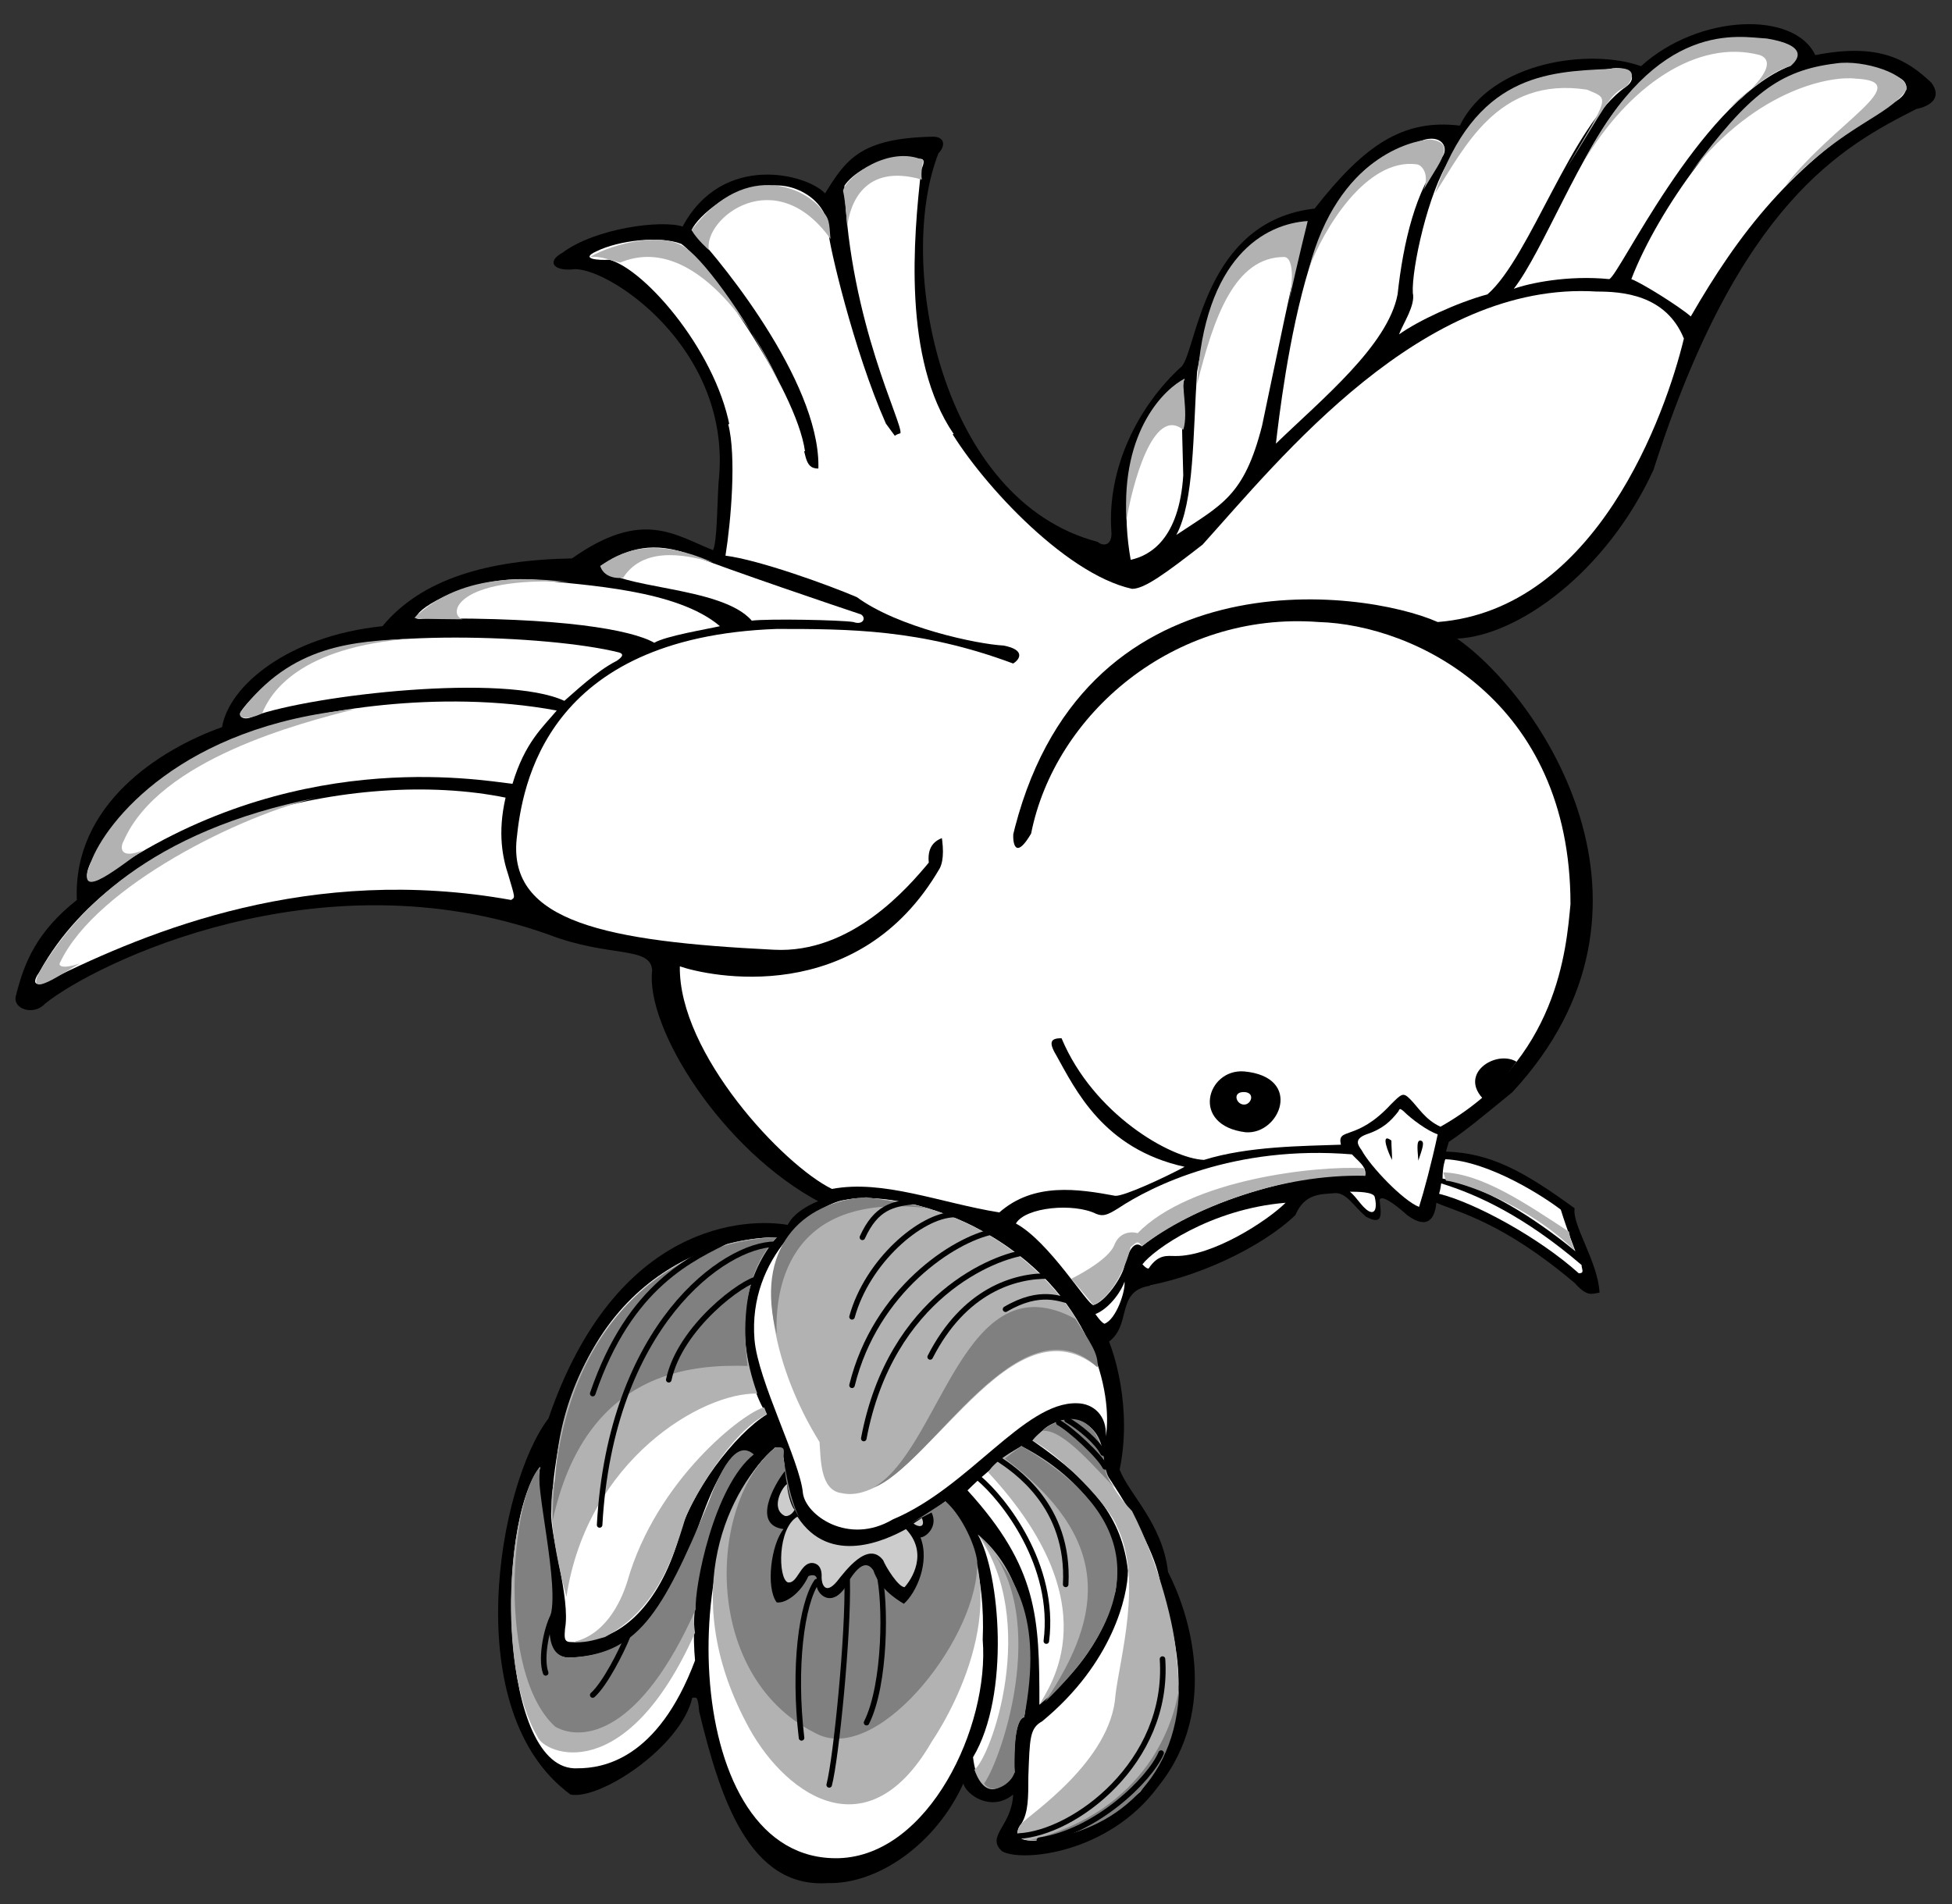 <?xml version="1.0" encoding="UTF-8" standalone="no"?>
<!-- Created with Inkscape (http://www.inkscape.org/) -->

<svg
   xmlns:dc="http://purl.org/dc/elements/1.1/"
   xmlns:cc="http://creativecommons.org/ns#"
   xmlns:rdf="http://www.w3.org/1999/02/22-rdf-syntax-ns#"
   xmlns:svg="http://www.w3.org/2000/svg"
   xmlns="http://www.w3.org/2000/svg"
   xmlns:sodipodi="http://sodipodi.sourceforge.net/DTD/sodipodi-0.dtd"
   xmlns:inkscape="http://www.inkscape.org/namespaces/inkscape"
   id="svg17755"
   version="1.1"
   inkscape:version="0.48.1 "
   width="308.75"
   height="301.25"
   xml:space="preserve"
   sodipodi:docname="Flying_with_Flower.pdf"><rect width="100%" height="100%" fill="#333333" stroke="none"/><defs
     id="defs17759" /><sodipodi:namedview
     pagecolor="#ffffff"
     bordercolor="#666666"
     borderopacity="1"
     objecttolerance="10"
     gridtolerance="10"
     guidetolerance="10"
     inkscape:pageopacity="0"
     inkscape:pageshadow="2"
     inkscape:window-width="640"
     inkscape:window-height="480"
     id="namedview17757"
     showgrid="false"
     inkscape:zoom="0.9659751"
     inkscape:cx="154.375"
     inkscape:cy="150.625"
     inkscape:window-x="690"
     inkscape:window-y="56"
     inkscape:window-maximized="0"
     inkscape:current-layer="g17763" /><g
     id="g17763"
     inkscape:groupmode="layer"
     inkscape:label="Flying_with_Flower"
     transform="matrix(1.25,0,0,-1.25,0,301.25)"><g
       id="g17765"
       transform="scale(0.24,0.24)"><path
         d="m 494.789,923.332 c -22.605,-57.602 0.727,-183.019 83.852,-204.894 3.648,-2.918 8.023,-1.458 7.293,5.832 -2.188,32.812 13.855,65.625 37.187,86.773 8.02,9.477 11.668,76.562 70,83.125 26.25,33.539 46.668,47.395 76.563,43.75 16.769,34.27 69.269,40.832 95.519,31.352 30.625,27.71 80.938,29.168 91.875,5.835 33.543,6.563 48.122,-2.187 61.252,-14.585 5.83,-8.02 -0.73,-12.395 -8.02,-13.852 -38.646,-19.688 -93.333,-48.855 -138.544,-190.313 -24.789,-53.96 -71.457,-87.5 -103.539,-88.96 43.75,-30.625 119.582,-141.457 29.164,-239.161 -16.039,-13.125 -24.789,-20.418 -33.539,-26.25 -0.731,-2.187 -1.461,-5.105 -1.461,-5.105 23.336,-0.731 40.836,-10.207 67.812,-29.895 -1.457,-8.75 12.399,-28.437 13.125,-44.48 -4.375,-0.731 -6.562,-2.188 -13.125,5.105 -37.914,32.082 -61.25,37.188 -72.914,42.289 -0.73,-8.019 -4.375,-14.582 -15.312,-6.562 -7.293,6.562 -13.856,10.937 -14.586,8.023 0.73,-7.293 2.187,-13.855 -7.289,-8.75 -7.293,6.563 -10.211,12.395 -16.043,12.395 -8.02,-0.731 -16.043,0 -21.145,-11.668 -17.5,-16.77 -52.5,-33.539 -82.398,-37.914 -105,285.098 -165.52,576.766 -165.52,576.766 10.938,17.5 18.231,29.167 56.875,29.894 6.563,0 6.563,-5.102 2.918,-8.75"
         style="fill:#000000;fill-opacity:1;fill-rule:nonzero;stroke:none"
         id="path17767" /><path
         d="m 434.996,902.188 c -9.48,10.207 -53.957,21.875 -75.105,-17.5 -10.938,3.644 -45.938,-0.731 -63.438,-13.856 -8.019,-4.375 -5.101,-9.477 5.106,-8.75 16.769,2.918 85.312,-40.832 77.293,-112.289 -0.731,-11.668 -0.731,-31.355 -2.918,-35.73 -20.418,8.019 -37.188,21.875 -74.375,-4.375 C 257.078,708.957 222.078,698.75 201.664,673.957 152.078,668.855 120.727,642.605 117.078,620.73 84.266,609.063 38.332,579.895 40.52,529.582 19.375,512.813 12.812,496.77 8.438,479.27 6.25,471.98 17.918,468.332 23.75,474.895 c 26.25,21.148 144.371,79.48 265.414,36.46 32.082,-12.398 53.957,-5.835 54.688,-18.96 -3.649,-29.895 36.457,-94.786 88.957,-122.497 70,-42.289 123.957,-78.75 150.207,-74.375 14.586,8.75 4.375,27.711 23.336,30.625 -70,298.957 -154.586,543.957 -171.356,576.04"
         style="fill:#000000;fill-opacity:1;fill-rule:nonzero;stroke:none"
         id="path17769" /><path
         d="m 439.371,373.547 c -10.207,-2.918 -20.418,-8.024 -24.062,-15.313 -21.145,3.645 -90.418,2.188 -126.145,-102.086 -26.25,-34.269 -48.125,-154.582 11.664,-198.332 16.043,-2.918 58.336,25.52 64.168,51.043 2.188,0 2.918,1.457 3.645,-7.293 10.937,-45.207 26.25,-93.332 67.812,-90.418 26.25,-0.727 56.875,20.418 71.461,52.5 1.457,-5.832 14.582,-15.312 26.25,-5.832 -0.73,-16.77 -14.586,-21.875 -5.836,-29.895 10.211,-5.836 56.149,-1.461 82.399,34.27 32.812,40.832 16.039,91.875 5.101,113.02 -2.914,25.523 -20.414,40.836 -25.519,53.961 6.562,31.351 -2.188,63.437 -9.481,75.832 -38.644,51.769 -141.457,68.543 -141.457,68.543"
         style="fill:#000000;fill-opacity:1;fill-rule:nonzero;stroke:none"
         id="path17771" /><path
         d="m 624.578,804.48 c -18.226,-14.585 -37.187,-45.937 -28.437,-95.523 10.211,2.188 25.523,10.938 27.711,44.481 -0.731,29.167 -1.461,45.937 0.726,51.042"
         style="fill:#ffffff;fill-opacity:1;fill-rule:nonzero;stroke:none"
         id="path17773" /><path
         d="m 620.203,722.082 c 24.063,16.043 35.731,20.418 45.211,57.606 5.102,24.062 18.227,88.957 23.332,105.73 -16.043,0.727 -45.937,-10.938 -57.605,-77.293 -2.188,-32.812 -1.457,-68.543 -10.938,-86.043"
         style="fill:#ffffff;fill-opacity:1;fill-rule:nonzero;stroke:none"
         id="path17775" /><path
         d="m 672.703,770.207 c 24.063,23.336 59.063,51.773 64.168,78.75 2.918,26.981 9.481,55.418 23.332,72.188 3.649,4.375 0.731,11.668 -8.75,9.48 -25.519,-8.02 -45.207,-18.23 -61.25,-67.812 -10.937,-35.731 -16.039,-80.208 -17.5,-92.606"
         style="fill:#ffffff;fill-opacity:1;fill-rule:nonzero;stroke:none"
         id="path17777" /><path
         d="m 737.602,827.813 c 10.207,7.292 30.625,16.769 46.664,21.144 22.605,19.688 44.48,89.688 72.918,109.375 7.293,5.106 1.457,11.668 -8.75,9.481 -37.918,-5.833 -59.063,-3.645 -83.856,-47.395 -11.664,-17.5 -20.414,-58.336 -19.687,-70.73 1.461,-6.563 -5.102,-16.043 -7.289,-21.875"
         style="fill:#ffffff;fill-opacity:1;fill-rule:nonzero;stroke:none"
         id="path17779" /><path
         d="m 798.121,851.875 c 8.02,2.918 28.438,7.293 50.313,5.105 5.105,1.458 46.668,91.145 93.332,111.563 6.562,2.187 8.75,12.395 -6.563,13.852 -26.976,3.648 -48.851,3.648 -79.476,-31.352 -22.606,-26.98 -42.293,-79.48 -57.606,-99.168"
         style="fill:#ffffff;fill-opacity:1;fill-rule:nonzero;stroke:none"
         id="path17781" /><path
         d="m 860.102,856.98 c 5.832,-2.187 25.519,-14.585 31.351,-19.687 24.793,43.02 53.231,80.937 105.731,112.289 8.746,3.648 12.396,12.398 -0.731,15.313 -8.75,5.835 -40.832,8.023 -60.519,-8.02 -24.063,-12.395 -61.25,-61.98 -75.832,-99.895"
         style="fill:#ffffff;fill-opacity:1;fill-rule:nonzero;stroke:none"
         id="path17783" /><path
         d="m 634.059,716.98 c 40.832,45.208 115.937,139.27 207.812,133.438 13.125,0 36.457,-1.461 45.938,-24.793 -9.481,-39.375 -45.938,-142.918 -129.793,-149.48 -39.375,17.5 -189.582,37.918 -224.582,-115.207 -17.5,1.457 -45.938,9.48 -43.75,-11.668 -10.938,-13.125 -40.832,-48.125 -81.668,-45.938 -88.227,4.375 -140,14.586 -135.625,58.336 2.918,28.437 15.312,106.457 137.086,110.832 37.914,0 75.832,0 124.687,-18.23 3.645,2.187 6.563,7.293 -5.105,9.48 -13.856,0.73 -55.418,9.48 -77.293,25.52 -15.313,6.562 -51.77,19.687 -69.27,21.875 2.918,18.23 5.832,52.5 1.457,69.273 6.563,2.187 32.813,6.562 36.461,-2.188 5.102,-12.398 2.914,-21.148 10.938,-21.148 29.894,7.293 53.226,18.961 67.812,23.336 15.313,-27.711 61.25,-78.75 97.707,-86.773 6.563,0 17.5,8.023 37.188,23.335"
         style="fill:#ffffff;fill-opacity:1;fill-rule:nonzero;stroke:none"
         id="path17785" /><path
         d="m 314.32,871.563 c 11.668,5.832 33.543,8.386 44.844,4.011 12.031,-8.019 60.52,-75.832 65.262,-109.375 -10.211,0.731 -35.367,8.383 -39.012,9.114 -5.836,41.199 -44.844,86.769 -64.168,91.875 -5.832,-0.364 -15.676,0.367 -6.926,4.375"
         style="fill:#ffffff;fill-opacity:1;fill-rule:nonzero;stroke:none"
         id="path17787" /><path
         d="m 364.633,882.867 c 18.957,-20.054 70,-84.582 66.719,-128.332 22.968,0.727 37.55,11.664 43.75,13.852 0,2.187 -3.649,6.195 -8.024,12.398 -17.133,38.645 -30.258,95.52 -30.258,100.985 0.364,15.312 -16.043,26.25 -30.625,24.429 -19.687,0.364 -38.281,-16.039 -41.562,-23.332"
         style="fill:#ffffff;fill-opacity:1;fill-rule:nonzero;stroke:none"
         id="path17789" /><path
         d="m 445.203,906.199 c 3.285,5.106 16.043,16.406 39.742,14.219 2.551,0 2.551,-1.82 0.731,-5.836 -4.012,-35.359 -9.848,-99.894 17.133,-139.269 -12.395,-5.465 -31.719,-7.293 -31.719,-7.293 -0.727,3.285 -1.824,6.203 3.648,7.66 1.457,5.105 -26.617,57.965 -29.535,130.519"
         style="fill:#ffffff;fill-opacity:1;fill-rule:nonzero;stroke:none"
         id="path17791" /><path
         d="m 316.508,705.68 c 12.031,7.652 24.793,13.488 44.844,6.925 25.519,-9.843 79.476,-28.07 92.601,-32.445 2.918,-1.828 1.098,-5.836 -4.008,-4.015 -6.562,1.097 -44.843,1.828 -53.593,0.73 -16.043,18.598 -72.188,16.41 -79.844,28.805"
         style="fill:#ffffff;fill-opacity:1;fill-rule:nonzero;stroke:none"
         id="path17793" /><path
         d="m 220.258,680.16 c 3.644,5.832 32.082,21.145 62.707,18.227 25.887,-2.914 74.012,-5.102 96.613,-24.43 -6.195,-1.457 -28.437,-5.102 -34.633,-8.75 -12.031,6.93 -49.582,13.492 -120.312,12.766 -4.742,-0.368 -6.93,-0.368 -4.375,2.187"
         style="fill:#ffffff;fill-opacity:1;fill-rule:nonzero;stroke:none"
         id="path17795" /><path
         d="m 326.352,660.105 c -37.918,9.477 -137.45,12.395 -163.7,-2.917 -15.675,-5.833 -32.082,-22.606 -35.726,-28.438 -1.461,-2.187 1.457,-5.105 6.926,-2.187 31.718,11.304 132.343,22.605 163.699,8.019 4.375,3.648 16.769,15.68 27.707,21.148 1.457,1.094 4.738,3.282 1.094,4.375"
         style="fill:#ffffff;fill-opacity:1;fill-rule:nonzero;stroke:none"
         id="path17797" /><path
         d="M 47.812,549.27 C 61.668,571.875 76.25,598.855 140.414,620 c 23.332,8.75 90.414,21.145 153.125,9.48 -7.293,-8.75 -16.773,-16.773 -23.336,-38.648 -18.957,2.188 -117.394,19.688 -215.828,-48.852 -5.832,-4.375 -11.668,-3.648 -6.562,7.29"
         style="fill:#ffffff;fill-opacity:1;fill-rule:nonzero;stroke:none"
         id="path17799" /><path
         d="m 266.559,583.543 c -78.75,16.039 -201.977,-12.398 -245.727,-91.875 -3.644,-5.105 -3.644,-8.75 5.106,-4.375 53.23,26.25 137.809,61.25 243.54,42.289 2.187,1.461 2.187,0.731 -1.461,13.125 -2.914,8.75 -5.832,21.875 -1.457,40.836"
         style="fill:#ffffff;fill-opacity:1;fill-rule:nonzero;stroke:none"
         id="path17801" /><path
         d="m 543.641,564.582 c 12.398,62.711 75.105,117.398 151.668,111.563 50.312,-1.457 132.707,-40.832 132.707,-148.75 -2.188,-23.332 -6.563,-82.395 -68.539,-117.391 -8.024,3.644 -11.668,10.207 -16.043,14.582 -3.645,3.648 -4.375,2.918 -10.207,-2.914 -18.231,-19.688 -28.438,-11.668 -26.25,-21.149 -19.688,-0.726 -48.856,-0.726 -72.188,-8.019 -17.5,0.73 -58.336,24.062 -75.105,64.164 -5.106,0 -7.293,-1.461 -2.918,-8.75 10.211,-18.227 24.793,-49.582 67.812,-59.059 -10.937,-5.836 -31.351,-15.312 -36.457,-15.312 -19.687,3.644 -43.019,7.289 -61.25,-8.75 -31.355,5.101 -61.25,17.5 -88.23,12.394 -25.52,12.395 -80.938,71.454 -80.207,117.391 14.582,-5.102 94.062,-22.602 137.082,51.773 2.187,4.375 2.187,11.665 0,21.875 8.023,2.915 34.273,0.727 38.648,-4.375 0,-6.562 2.188,-11.667 9.477,0.727"
         style="fill:#ffffff;fill-opacity:1;fill-rule:nonzero;stroke:none"
         id="path17803" /><path
         d="m 799.578,444.27 c -10.937,6.562 -31.351,-6.559 -16.769,-20.411 5.105,4.375 16.769,20.411 16.769,20.411"
         style="fill:#000000;fill-opacity:1;fill-rule:nonzero;stroke:none"
         id="path17805" /><path
         d="m 655.934,439.168 c -19.688,1.457 -28.438,-28.434 0.73,-32.082 18.227,-1.457 30.625,29.164 -0.73,32.082"
         style="fill:#000000;fill-opacity:1;fill-rule:nonzero;stroke:none"
         id="path17807" /><path
         d="m 656.664,428.234 c -7.293,0.727 -5.105,-6.562 -0.73,-6.562 3.644,0 5.832,5.832 0.73,6.562"
         style="fill:#ffffff;fill-opacity:1;fill-rule:nonzero;stroke:none"
         id="path17809" /><path
         d="m 739.789,418.387 c 4.375,-4.375 12.758,-10.571 18.227,-12.395 -3.282,-15.312 -7.289,-30.258 -9.844,-38.281 -8.383,3.281 -25.524,21.148 -30.258,29.898 -1.828,2.551 -4.375,5.832 2.547,8.383 8.75,2.918 12.766,6.93 16.773,12.031 0.727,1.461 0.727,1.825 2.555,0.364"
         style="fill:#ffffff;fill-opacity:1;fill-rule:nonzero;stroke:none"
         id="path17811" /><path
         d="m 733.586,402.711 c 0,-3.281 0.367,-6.563 0.367,-10.207 -1.824,3.281 -6.562,14.945 -0.367,10.207"
         style="fill:#000000;fill-opacity:1;fill-rule:nonzero;stroke:none"
         id="path17813" /><path
         d="m 747.809,392.137 c 2.187,6.562 3.644,10.211 1.089,10.574 -1.82,0 -1.82,-2.551 -1.089,-10.574"
         style="fill:#000000;fill-opacity:1;fill-rule:nonzero;stroke:none"
         id="path17815" /><path
         d="m 711.711,375.734 c 3.648,0 12.766,0 13.125,-2.918 1.098,-4.375 0.73,-9.48 -3.277,-7.293 -3.645,2.188 -6.2,7.293 -9.848,10.211"
         style="fill:#ffffff;fill-opacity:1;fill-rule:nonzero;stroke:none"
         id="path17817" /><path
         d="m 762.023,392.867 c 23.704,-1.094 52.868,-20.418 60.891,-26.613 3.277,-10.574 7.652,-21.875 7.652,-21.875 -13.855,11.301 -43.382,33.543 -70,38.281 0,6.563 1.457,10.207 1.457,10.207"
         style="fill:#ffffff;fill-opacity:1;fill-rule:nonzero;stroke:none"
         id="path17819" /><path
         d="m 759.836,380.109 c 18.961,-5.836 43.75,-17.136 74.016,-43.023 0,-2.188 1.82,-4.375 -1.461,-4.375 -21.145,18.961 -54.688,37.187 -73.645,41.926 0.731,2.187 1.09,5.472 1.09,5.472"
         style="fill:#ffffff;fill-opacity:1;fill-rule:nonzero;stroke:none"
         id="path17821" /><path
         d="m 535.621,358.961 c 5.106,8.75 30.625,10.937 42.293,5.105 3.645,-1.457 5.832,-0.73 11.664,2.918 17.5,11.664 61.25,33.539 123.231,28.438 3.277,-3.649 8.019,-6.563 6.925,-11.305 -23.695,3.645 -85.312,-10.937 -117.757,-37.187 -2.188,1.824 -5.836,2.187 -9.118,-10.207 -1.093,-5.836 -9.843,-18.961 -16.406,-20.782 -3.281,0.364 -23.332,33.543 -40.832,43.02"
         style="fill:#ffffff;fill-opacity:1;fill-rule:nonzero;stroke:none"
         id="path17823" /><path
         d="m 577.547,311.199 c 8.019,3.285 14.219,13.125 15.312,17.137 0.727,-4.738 -4.375,-20.051 -10.57,-22.238 -1.828,0.726 -4.742,5.101 -4.742,5.101"
         style="fill:#ffffff;fill-opacity:1;fill-rule:nonzero;stroke:none"
         id="path17825" /><path
         d="m 602.336,337.449 c 5.836,7.66 35.73,29.168 75.473,32.449 -9.481,-9.476 -38.645,-28.437 -58.332,-28.074 -4.016,0 -8.75,1.098 -13.856,-6.562 -1.098,-0.364 -3.285,2.187 -3.285,2.187"
         style="fill:#ffffff;fill-opacity:1;fill-rule:nonzero;stroke:none"
         id="path17827" /><path
         d="m 445.203,371.359 c -15.312,-2.187 -51.039,-29.898 -47.394,-73.648 1.816,-21.816 24.062,-64.164 25.519,-80.938 1.461,-11.664 24.063,-27.707 47.399,-13.851 40.101,16.769 69.269,61.976 96.976,61.25 8.75,0 16.043,-6.563 15.313,-17.5 3.648,21.144 -5.832,76.562 -67.082,109.375 -14.582,8.019 -45.938,19.687 -70.731,15.312"
         style="fill:#ffffff;fill-opacity:1;fill-rule:nonzero;stroke:none"
         id="path17829" /><path
         d="m 409.477,351.672 c -32.813,0 -113.024,-21.149 -118.856,-144.375 -0.73,-13.125 10.207,-45.938 7.293,-61.981 -0.73,-8.019 0,-8.019 11.664,-5.832 17.5,0.727 37.918,18.227 48.125,53.227 5.836,24.062 29.899,55.418 46.668,65.625 -10.207,13.855 -22.605,64.898 5.106,93.336"
         style="fill:#ffffff;fill-opacity:1;fill-rule:nonzero;stroke:none"
         id="path17831" /><path
         d="M 284.789,230.629 C 260.727,199.273 263.641,69.484 304.477,71.672 c 13.125,0 42.289,4.375 61.976,56.875 -2.187,22.601 0,80.207 29.899,108.644 -1.461,2.918 -8.024,2.188 -12.399,-5.105 -21.144,-24.789 -21.875,-101.352 -84.582,-102.082 -8.019,0.73 -11.668,6.562 -9.48,21.144 3.648,21.149 -10.207,56.875 -5.102,79.481"
         style="fill:#ffffff;fill-opacity:1;fill-rule:nonzero;stroke:none"
         id="path17833" /><path
         d="M 408.746,240.836 C 356.977,198.547 357.703,22.086 442.289,24.273 c 47.395,1.461 79.477,69.273 75.832,115.211 1.457,34.27 -7.293,61.25 -19.687,72.914 -9.481,-7.289 -35,-28.437 -64.168,-21.144 -10.938,5.105 -18.227,16.769 -20.414,37.187 -0.731,6.563 0,8.75 -5.106,12.395"
         style="fill:#ffffff;fill-opacity:1;fill-rule:nonzero;stroke:none"
         id="path17835" /><path
         d="m 515.57,194.898 c 25.52,-24.062 28.801,-62.707 24.426,-96.25 -6.562,-1.457 -5.832,-15.312 -5.105,-29.164 -4.375,-6.562 -18.957,-16.773 -21.875,8.02 19.687,32.812 14.222,96.98 2.554,117.394"
         style="fill:#ffffff;fill-opacity:1;fill-rule:nonzero;stroke:none"
         id="path17837" /><path
         d="m 538.539,241.566 c 26.977,-18.23 90.414,-64.894 9.477,-136.355 0,45.937 -0.727,72.187 -37.914,113.023 13.125,13.125 28.437,23.332 28.437,23.332"
         style="fill:#ffffff;fill-opacity:1;fill-rule:nonzero;stroke:none"
         id="path17839" /><path
         d="m 544.371,244.484 c 32.813,-22.605 47.395,-41.562 50.313,-68.543 0,-13.125 -8.02,-48.855 -45.207,-79.48 -6.563,-3.644 -6.563,-8.75 -7.293,-29.164 0,-10.938 0,-18.961 -3.645,-24.793 -3.648,-4.375 -3.648,-10.207 9.477,-8.75 23.336,2.188 53.23,23.332 60.523,37.188 16.039,26.25 16.77,54.688 3.645,94.793 -0.731,10.938 -7.293,29.164 -29.895,62.707 0,9.481 -2.918,28.438 -19.687,26.981 -5.836,0 -12.399,-4.375 -18.231,-10.938"
         style="fill:#ffffff;fill-opacity:1;fill-rule:nonzero;stroke:none"
         id="path17841" /><path
         d="m 576.453,315.941 c 8.75,3.645 16.774,18.231 19.688,30.625 2.187,1.457 3.648,4.375 5.836,0.364 26.976,20.781 73.644,38.281 117.757,37.187 l -0.363,4.012 c -25.519,1.457 -91.875,-5.832 -119.582,-34.27 -2.187,0.727 -9.48,1.457 -12.398,-6.562 -2.914,-6.563 -15.313,-13.856 -22.602,-17.5 5.102,-5.836 11.664,-13.856 11.664,-13.856"
         style="fill:#b2b2b2;fill-opacity:1;fill-rule:nonzero;stroke:none"
         id="path17843" /><path
         d="m 461.977,372.086 c -11.668,1.461 -29.168,0 -46.668,-21.145 -16.77,-20.418 -7.293,-68.543 16.769,-107.187 0.731,-8.02 0,-25.52 11.668,-26.981 39.375,-8.75 86.043,106.461 134.895,66.356 -9.477,37.918 -55.414,83.855 -116.664,88.957"
         style="fill:#b2b2b2;fill-opacity:1;fill-rule:nonzero;stroke:none"
         id="path17845" /><path
         d="m 409.477,351.672 c -67.086,-0.731 -114.481,-61.981 -116.668,-126.875 -3.645,-9.481 -2.918,-29.899 5.832,-62.711 10.937,72.187 71.566,107.922 100.625,107.187 -13.125,36.461 -5.102,64.168 10.211,82.399"
         style="fill:#b2b2b2;fill-opacity:1;fill-rule:nonzero;stroke:none"
         id="path17847" /><path
         d="m 578.641,283.129 c -40.832,37.918 -88.227,-52.5 -118.125,-63.438 35.73,20.418 47.398,121.043 106.461,88.957 7.289,-11.664 12.394,-18.226 11.664,-25.519"
         style="fill:#808080;fill-opacity:1;fill-rule:nonzero;stroke:none"
         id="path17849" /><path
         d="m 456.871,372.816 c -35,-2.187 -59.062,-27.707 -47.394,-72.187 -0.731,19.687 2.914,75.832 80.207,66.355 -13.125,2.914 -32.813,5.832 -32.813,5.832"
         style="fill:#808080;fill-opacity:1;fill-rule:nonzero;stroke:none"
         id="path17851" /><path
         d="m 409.477,351.672 c -4.375,-5.106 -21.149,-21.149 -15.313,-67.813 -28.437,0.727 -85.312,-1.461 -102.812,-81.668 0.726,96.25 54.687,146.563 118.125,149.481"
         style="fill:#808080;fill-opacity:1;fill-rule:nonzero;stroke:none"
         id="path17853" /><path
         d="m 284.789,230.629 c -16.773,-19.688 -23.336,-105 -1.461,-142.188 3.649,-9.48 46.668,-26.98 83.125,54.688 -3.644,22.605 9.481,79.48 29.899,94.062 -2.918,1.457 -10.211,6.563 -21.149,-21.144 -21.875,-62.711 -39.375,-84.586 -72.914,-86.774 -7.293,0 -14.586,2.188 -12.398,18.961 2.187,20.414 -8.02,68.539 -5.102,82.395"
         style="fill:#b2b2b2;fill-opacity:1;fill-rule:nonzero;stroke:none"
         id="path17855" /><path
         d="m 284.789,230.629 c -15.312,-15.313 -23.336,-108.645 8.02,-137.082 14.582,-8.024 44.843,-3.648 74.011,61.976 -0.73,11.668 9.481,64.899 30.625,81.668 -5.832,5.106 -13.492,2.918 -23.699,-24.793 -25.156,-60.519 -37.918,-80.937 -74.375,-82.394 -5.105,0.73 -10.937,3.644 -9.48,21.144 5.836,15.313 -8.75,72.188 -5.102,79.481"
         style="fill:#808080;fill-opacity:1;fill-rule:nonzero;stroke:none"
         id="path17857" /><path
         d="m 408.746,240.836 c -24.062,-21.145 -51.769,-75.832 -15.312,-145.102 18.23,-35.73 62.707,-70.731 97.707,-10.211 13.125,19.688 46.668,81.668 7.293,126.875 -23.332,-17.5 -38.645,-24.789 -55.418,-22.601 -13.125,0.726 -27.707,9.476 -29.895,45.207 -0.73,3.644 -0.73,6.562 -4.375,5.832"
         style="fill:#b2b2b2;fill-opacity:1;fill-rule:nonzero;stroke:none"
         id="path17859" /><path
         d="m 408.746,240.836 c -35.73,-29.164 -39.375,-122.5 23.332,-151.664 32.813,-13.855 84.586,53.226 83.125,91.875 -1.457,10.207 -9.476,25.519 -16.769,31.351 -31.356,-20.414 -43.75,-29.164 -70.731,-16.769 -8.75,6.562 -12.394,25.519 -14.582,39.375 0,4.375 1.457,6.562 -4.375,5.832"
         style="fill:#808080;fill-opacity:1;fill-rule:nonzero;stroke:none"
         id="path17861" /><path
         d="m 515.57,194.898 c 17.864,-14.582 32.446,-43.75 24.426,-96.25 -3.644,-0.727 -5.832,-11.664 -5.105,-29.164 -4.375,-6.562 -14.582,-16.773 -21.145,1.457 8.75,6.562 34.27,78.02 1.824,123.957"
         style="fill:#b2b2b2;fill-opacity:1;fill-rule:nonzero;stroke:none"
         id="path17863" /><path
         d="m 515.57,194.898 c 19.321,-21.144 34.633,-43.019 24.426,-96.25 -5.105,-1.457 -5.105,-16.77 -5.105,-29.164 -1.457,-5.836 -11.664,-12.399 -16.039,-5.836 9.476,13.125 37.187,94.063 -3.282,131.25"
         style="fill:#808080;fill-opacity:1;fill-rule:nonzero;stroke:none"
         id="path17865" /><path
         d="m 538.539,241.566 c 32.813,-16.769 54.688,-46.668 49.582,-76.562 -3.644,-12.395 -9.48,-34.27 -40.105,-59.793 5.105,9.48 37.918,52.5 -26.977,122.5 2.914,5.836 13.852,11.668 17.5,13.855"
         style="fill:#b2b2b2;fill-opacity:1;fill-rule:nonzero;stroke:none"
         id="path17867" /><path
         d="m 538.539,241.566 c 25.52,-15.312 92.602,-57.605 12.395,-134.894 32.082,47.394 34.269,86.769 -21.145,128.332 3.645,2.918 8.75,6.562 8.75,6.562"
         style="fill:#808080;fill-opacity:1;fill-rule:nonzero;stroke:none"
         id="path17869" /><path
         d="m 549.477,249.586 c 7.289,8.023 29.164,10.211 32.082,-11.664 0.73,-8.024 2.187,-16.774 15.312,-30.625 14.582,-28.438 22.606,-61.981 23.332,-76.563 5.836,-40.836 -13.851,-63.437 -18.957,-71.461 -11.668,-9.476 -30.625,-25.52 -58.332,-25.52 -5.105,0 -8.75,2.918 -4.375,8.75 3.645,4.375 47.395,32.812 49.582,67.812 2.188,18.957 14.582,61.25 0.731,88.957 -3.649,10.211 -29.168,37.188 -44.481,45.211 1.457,2.188 5.106,5.102 5.106,5.102"
         style="fill:#b2b2b2;fill-opacity:1;fill-rule:nonzero;stroke:none"
         id="path17871" /><path
         d="m 300.828,138.023 c 8.024,0 10.938,0.731 18.231,2.918 25.519,13.856 35,37.918 42.293,62.707 3.644,9.481 24.062,45.938 43.019,54.688 l -1.457,3.648 c -10.211,-2.187 -56.875,-37.918 -72.187,-91.875 -3.649,-11.668 -12.399,-29.168 -29.899,-32.086"
         style="fill:#b2b2b2;fill-opacity:1;fill-rule:nonzero;stroke:none"
         id="path17873" /><path
         d="m 20.832,491.668 c 18.961,32.082 57.602,74.375 146.559,91.875 -39.375,-8.75 -116.66,-46.668 -135.621,-86.773 -1.457,-2.188 1.461,-3.645 10.211,-0.727 -8.024,-4.375 -29.168,-19.688 -21.148,-4.375"
         style="fill:#b2b2b2;fill-opacity:1;fill-rule:nonzero;stroke:none"
         id="path17875" /><path
         d="M 47.812,549.27 C 55.832,571.145 95.934,621.457 187.078,630.207 158.641,622.918 84.266,603.957 65.312,560.938 63.125,557.293 63.125,550.73 75.519,555.832 65.312,549.27 38.332,525.938 47.812,549.27"
         style="fill:#b2b2b2;fill-opacity:1;fill-rule:nonzero;stroke:none"
         id="path17877" /><path
         d="m 216.977,667.395 c -29.899,-1.457 -63.438,-2.915 -90.051,-38.645 -1.824,-3.645 4.008,-4.375 11.301,-0.73 4.375,10.937 19.687,35 78.75,39.375"
         style="fill:#b2b2b2;fill-opacity:1;fill-rule:nonzero;stroke:none"
         id="path17879" /><path
         d="m 300.102,697.293 c -17.5,1.457 -55.418,6.562 -81.668,-18.961 3.644,-0.727 25.519,-0.727 25.519,-0.727 -8.019,2.188 -4.375,22.602 56.149,19.688"
         style="fill:#b2b2b2;fill-opacity:1;fill-rule:nonzero;stroke:none"
         id="path17881" /><path
         d="m 316.508,705.68 c 9.844,6.925 26.613,16.402 59.426,1.82 -10.207,2.918 -35.731,10.207 -47.395,-8.02 -6.562,-0.73 -10.937,2.188 -12.031,6.2"
         style="fill:#b2b2b2;fill-opacity:1;fill-rule:nonzero;stroke:none"
         id="path17883" /><path
         d="m 968.016,970.73 c 14.586,2.188 38.644,-5.835 37.184,-13.855 -10.204,-14.582 -31.348,-17.5 -64.161,-51.043 25.52,33.543 70.001,55.418 37.188,56.875 -11.668,1.461 -51.043,-4.375 -86.774,-49.582 30.625,41.563 46.668,53.957 76.563,57.605"
         style="fill:#b2b2b2;fill-opacity:1;fill-rule:nonzero;stroke:none"
         id="path17885" /><path
         d="m 931.559,983.855 c -14.582,0.727 -57.606,10.938 -96.981,-65.625 24.063,40.833 60.524,65.625 93.336,56.875 9.477,-3.648 -0.73,-16.042 -16.043,-27.71 10.938,10.21 23.332,19.687 32.082,21.875 4.375,3.648 9.481,10.937 -12.394,14.585"
         style="fill:#b2b2b2;fill-opacity:1;fill-rule:nonzero;stroke:none"
         id="path17887" /><path
         d="m 848.434,967.813 c -32.813,-1.458 -70.731,-2.918 -91.875,-65.625 15.312,23.332 32.812,61.98 80.207,54.687 11.668,-5.105 12.398,-2.187 -10.938,-41.562 20.418,32.082 22.606,39.375 31.356,43.019 4.375,4.375 6.562,11.668 -8.75,9.481"
         style="fill:#b2b2b2;fill-opacity:1;fill-rule:nonzero;stroke:none"
         id="path17889" /><path
         d="m 753.641,930.625 c -9.477,-0.73 -48.125,-9.48 -63.438,-67.812 7.293,19.687 29.899,58.332 56.875,54.687 3.649,-0.73 7.293,-7.293 2.188,-16.043 6.562,13.856 21.148,27.711 4.375,29.168"
         style="fill:#b2b2b2;fill-opacity:1;fill-rule:nonzero;stroke:none"
         id="path17891" /><path
         d="m 689.477,887.605 c -22.606,-1.46 -54.688,-18.96 -58.336,-86.042 8.75,35 19.687,67.082 45.937,67.082 3.649,0 5.836,-8.02 2.188,-24.79 5.105,23.333 10.211,43.75 10.211,43.75"
         style="fill:#b2b2b2;fill-opacity:1;fill-rule:nonzero;stroke:none"
         id="path17893" /><path
         d="m 624.578,804.48 c -10.207,-5.105 -33.539,-26.98 -30.625,-74.375 2.918,17.5 13.856,60.52 29.899,47.395 2.914,8.75 -1.461,24.793 0.726,26.98"
         style="fill:#b2b2b2;fill-opacity:1;fill-rule:nonzero;stroke:none"
         id="path17895" /><path
         d="m 762.391,381.566 c 7.293,-0.73 42.293,-11.668 68.175,-37.187 -2.55,4.375 -3.277,10.207 -3.277,10.207 -23.336,15.312 -45.937,30.625 -66.355,31.355 l 1.457,-4.375"
         style="fill:#b2b2b2;fill-opacity:1;fill-rule:nonzero;stroke:none"
         id="path17897" /><path
         d="m 413.852,228.441 c -5.836,-7.293 -17.5,-28.437 -0.731,-30.625 -6.562,-8.019 -9.48,-30.625 -3.644,-38.644 4.375,-0.731 12.394,4.375 16.769,13.851 0,0 5.106,2.188 4.375,-2.914 -1.457,-5.105 6.563,-14.586 14.582,-3.648 3.649,6.562 10.211,17.5 15.313,9.48 2.918,-8.75 10.937,-14.582 16.043,-17.5 6.562,5.832 13.855,21.875 8.75,35 2.918,0 9.48,5.832 5.832,13.125 -32.082,-16.769 -38.645,-18.957 -57.602,-13.125 -7.293,3.645 -16.773,10.207 -19.687,35"
         style="fill:#000000;fill-opacity:1;fill-rule:nonzero;stroke:none"
         id="path17899" /><path
         d="m 414.945,221.512 c -2.918,-1.821 -8.75,-13.125 -1.093,-16.77 1.824,-0.363 4.011,1.094 5.101,3.281 -2.187,2.188 -4.008,10.575 -4.008,13.489"
         style="fill:#cccccc;fill-opacity:1;fill-rule:nonzero;stroke:none"
         id="path17901" /><path
         d="m 420.414,204.379 c -10.574,-6.199 -10.211,-32.449 -5.105,-34.637 5.105,-1.094 6.562,10.207 12.761,10.207 2.188,0 5.469,-1.457 5.106,-7.652 0,-3.285 1.82,-9.481 8.019,-2.188 4.375,5.465 16.407,21.875 24.426,11.301 1.457,-3.648 8.02,-14.219 11.305,-14.219 3.644,4.008 12.758,17.864 0.726,30.625 -9.843,-5.468 -40.101,-20.054 -57.238,6.563"
         style="fill:#cccccc;fill-opacity:1;fill-rule:nonzero;stroke:none"
         id="path17903" /><path
         d="m 486.039,203.648 c -1.824,-1.093 -4.375,-2.914 -4.375,-2.914 2.188,-1.824 6.563,-2.554 4.375,2.914"
         style="fill:#cccccc;fill-opacity:1;fill-rule:nonzero;stroke:none"
         id="path17905" /><path
         d="M 503.176,363.699 C 485.309,363.336 457.238,338.91 449.215,309.742"
         style="fill:none;stroke:#000000;stroke-opacity:1;stroke-width:2.917;stroke-linecap:round;stroke-linejoin:miter;stroke-miterlimit:4;stroke-dasharray:none"
         id="path17907" /><path
         d="m 523.227,354.586 c -20.051,-4.012 -61.614,-30.625 -74.012,-80.938"
         style="fill:none;stroke:#000000;stroke-opacity:1;stroke-width:2.917;stroke-linecap:round;stroke-linejoin:miter;stroke-miterlimit:4;stroke-dasharray:none"
         id="path17909" /><path
         d="m 540.727,343.648 c -15.676,-1.824 -71.094,-22.601 -85.313,-98.074"
         style="fill:none;stroke:#000000;stroke-opacity:1;stroke-width:2.917;stroke-linecap:round;stroke-linejoin:miter;stroke-miterlimit:4;stroke-dasharray:none"
         id="path17911" /><path
         d="m 553.121,331.254 c -18.23,0.363 -44.844,-7.656 -62.707,-42.656"
         style="fill:none;stroke:#000000;stroke-opacity:1;stroke-width:2.917;stroke-linecap:round;stroke-linejoin:miter;stroke-miterlimit:4;stroke-dasharray:none"
         id="path17913" /><path
         d="m 565.148,317.762 c -5.832,1.097 -16.402,6.929 -34.996,-4.008"
         style="fill:none;stroke:#000000;stroke-opacity:1;stroke-width:2.917;stroke-linecap:round;stroke-linejoin:miter;stroke-miterlimit:4;stroke-dasharray:none"
         id="path17915" /><path
         d="m 481.664,370.629 c -10.937,-1.457 -19.687,-2.918 -26.98,-18.957"
         style="fill:none;stroke:#000000;stroke-opacity:1;stroke-width:2.917;stroke-linecap:round;stroke-linejoin:miter;stroke-miterlimit:4;stroke-dasharray:none"
         id="path17917" /><path
         d="m 385.414,350.941 c -20.418,-10.207 -53.23,-24.062 -72.918,-81.668"
         style="fill:none;stroke:#000000;stroke-opacity:1;stroke-width:2.917;stroke-linecap:round;stroke-linejoin:miter;stroke-miterlimit:4;stroke-dasharray:none"
         id="path17919" /><path
         d="m 408.746,348.023 c -26.98,0 -86.769,-43.019 -92.605,-148.019"
         style="fill:none;stroke:#000000;stroke-opacity:1;stroke-width:2.917;stroke-linecap:round;stroke-linejoin:miter;stroke-miterlimit:4;stroke-dasharray:none"
         id="path17921" /><path
         d="m 399.996,329.797 c -8.019,-0.731 -41.562,-25.524 -47.394,-53.231"
         style="fill:none;stroke:#000000;stroke-opacity:1;stroke-width:2.917;stroke-linecap:round;stroke-linejoin:miter;stroke-miterlimit:4;stroke-dasharray:none"
         id="path17923" /><path
         d="m 526.141,235.004 c 8.75,-5.832 37.918,-24.793 35.73,-66.356"
         style="fill:none;stroke:#000000;stroke-opacity:1;stroke-width:2.917;stroke-linecap:round;stroke-linejoin:miter;stroke-miterlimit:4;stroke-dasharray:none"
         id="path17925" /><path
         d="m 515.934,224.797 c 13.125,-10.938 40.832,-45.938 35.73,-86.043"
         style="fill:none;stroke:#000000;stroke-opacity:1;stroke-width:2.917;stroke-linecap:round;stroke-linejoin:miter;stroke-miterlimit:4;stroke-dasharray:none"
         id="path17927" /><path
         d="m 292.809,154.066 c -4.375,-6.562 -8.02,-24.062 -5.106,-32.082"
         style="fill:none;stroke:#000000;stroke-opacity:1;stroke-width:2.917;stroke-linecap:round;stroke-linejoin:miter;stroke-miterlimit:4;stroke-dasharray:none"
         id="path17929" /><path
         d="m 330.727,140.941 c -2.918,-7.293 -11.668,-24.793 -18.231,-30.625"
         style="fill:none;stroke:#000000;stroke-opacity:1;stroke-width:2.917;stroke-linecap:round;stroke-linejoin:miter;stroke-miterlimit:4;stroke-dasharray:none"
         id="path17931" /><path
         d="m 430.621,170.109 c -8.019,-11.668 -12.394,-45.211 -8.019,-82.398"
         style="fill:none;stroke:#000000;stroke-opacity:1;stroke-width:2.917;stroke-linecap:round;stroke-linejoin:miter;stroke-miterlimit:4;stroke-dasharray:none"
         id="path17933" /><path
         d="m 446.664,170.836 c 0.727,-28.438 -5.836,-94.063 -9.48,-107.914"
         style="fill:none;stroke:#000000;stroke-opacity:1;stroke-width:2.917;stroke-linecap:round;stroke-linejoin:miter;stroke-miterlimit:4;stroke-dasharray:none"
         id="path17935" /><path
         d="m 463.434,174.484 c 3.644,-14.586 3.644,-58.336 -6.563,-78.75"
         style="fill:none;stroke:#000000;stroke-opacity:1;stroke-width:2.917;stroke-linecap:round;stroke-linejoin:miter;stroke-miterlimit:4;stroke-dasharray:none"
         id="path17937" /><path
         d="m 311.039,868.645 c 12.395,7.293 39.375,13.855 51.039,4.375 10.211,-7.29 34.274,-40.102 50.313,-74.375 -12.395,29.898 -46.664,83.125 -85.313,67.085 -4.375,0.727 -10.207,3.645 -16.039,2.915"
         style="fill:#b2b2b2;fill-opacity:1;fill-rule:nonzero;stroke:none"
         id="path17939" /><path
         d="m 434.266,891.98 c -6.563,11.665 -40.102,29.895 -69.633,-9.113 2.551,-4.742 9.113,-10.574 9.113,-10.574 -2.918,16.77 35,46.664 64.168,5.832 -0.73,5.105 0,10.207 -3.648,13.855"
         style="fill:#b2b2b2;fill-opacity:1;fill-rule:nonzero;stroke:none"
         id="path17941" /><path
         d="m 486.766,919.688 c -17.5,8.019 -40.102,-8.02 -42.289,-16.043 1.457,-6.563 2.187,-18.957 2.187,-18.957 1.457,11.667 8.75,33.542 39.375,24.792 -0.73,3.645 0.727,10.208 0.727,10.208"
         style="fill:#b2b2b2;fill-opacity:1;fill-rule:nonzero;stroke:none"
         id="path17943" /><path
         d="m 549.477,249.586 c 8.382,7.293 29.164,14.949 33.171,-18.957 0,-4.375 2.188,-7.293 5.106,-10.938 -9.84,9.481 -27.34,31.356 -38.277,29.895"
         style="fill:#808080;fill-opacity:1;fill-rule:nonzero;stroke:none"
         id="path17945" /><path
         d="m 542.914,33.754 c 40.102,1.457 78.02,29.168 78.75,80.937 -2.187,-18.23 -16.773,-65.625 -78.75,-80.937"
         style="fill:#808080;fill-opacity:1;fill-rule:nonzero;stroke:none"
         id="path17947" /><path
         d="m 562.602,255.422 c 6.562,-3.649 16.039,-11.668 18.957,-17.5"
         style="fill:none;stroke:#000000;stroke-opacity:1;stroke-width:2.917;stroke-linecap:round;stroke-linejoin:miter;stroke-miterlimit:4;stroke-dasharray:none"
         id="path17949" /><path
         d="m 558.227,253.961 c 6.562,-3.645 21.507,-17.5 24.421,-23.332"
         style="fill:none;stroke:#000000;stroke-opacity:1;stroke-width:2.917;stroke-linecap:round;stroke-linejoin:miter;stroke-miterlimit:4;stroke-dasharray:none"
         id="path17951" /><path
         d="m 537.078,35.941 c 29.168,1.457 79.481,38.645 75.836,93.332"
         style="fill:none;stroke:#000000;stroke-opacity:1;stroke-width:2.917;stroke-linecap:round;stroke-linejoin:miter;stroke-miterlimit:4;stroke-dasharray:none"
         id="path17953" /><path
         d="m 548.016,33.754 c 29.898,4.375 58.336,32.082 64.168,45.938"
         style="fill:none;stroke:#000000;stroke-opacity:1;stroke-width:2.917;stroke-linecap:round;stroke-linejoin:miter;stroke-miterlimit:4;stroke-dasharray:none"
         id="path17955" /></g></g></svg>